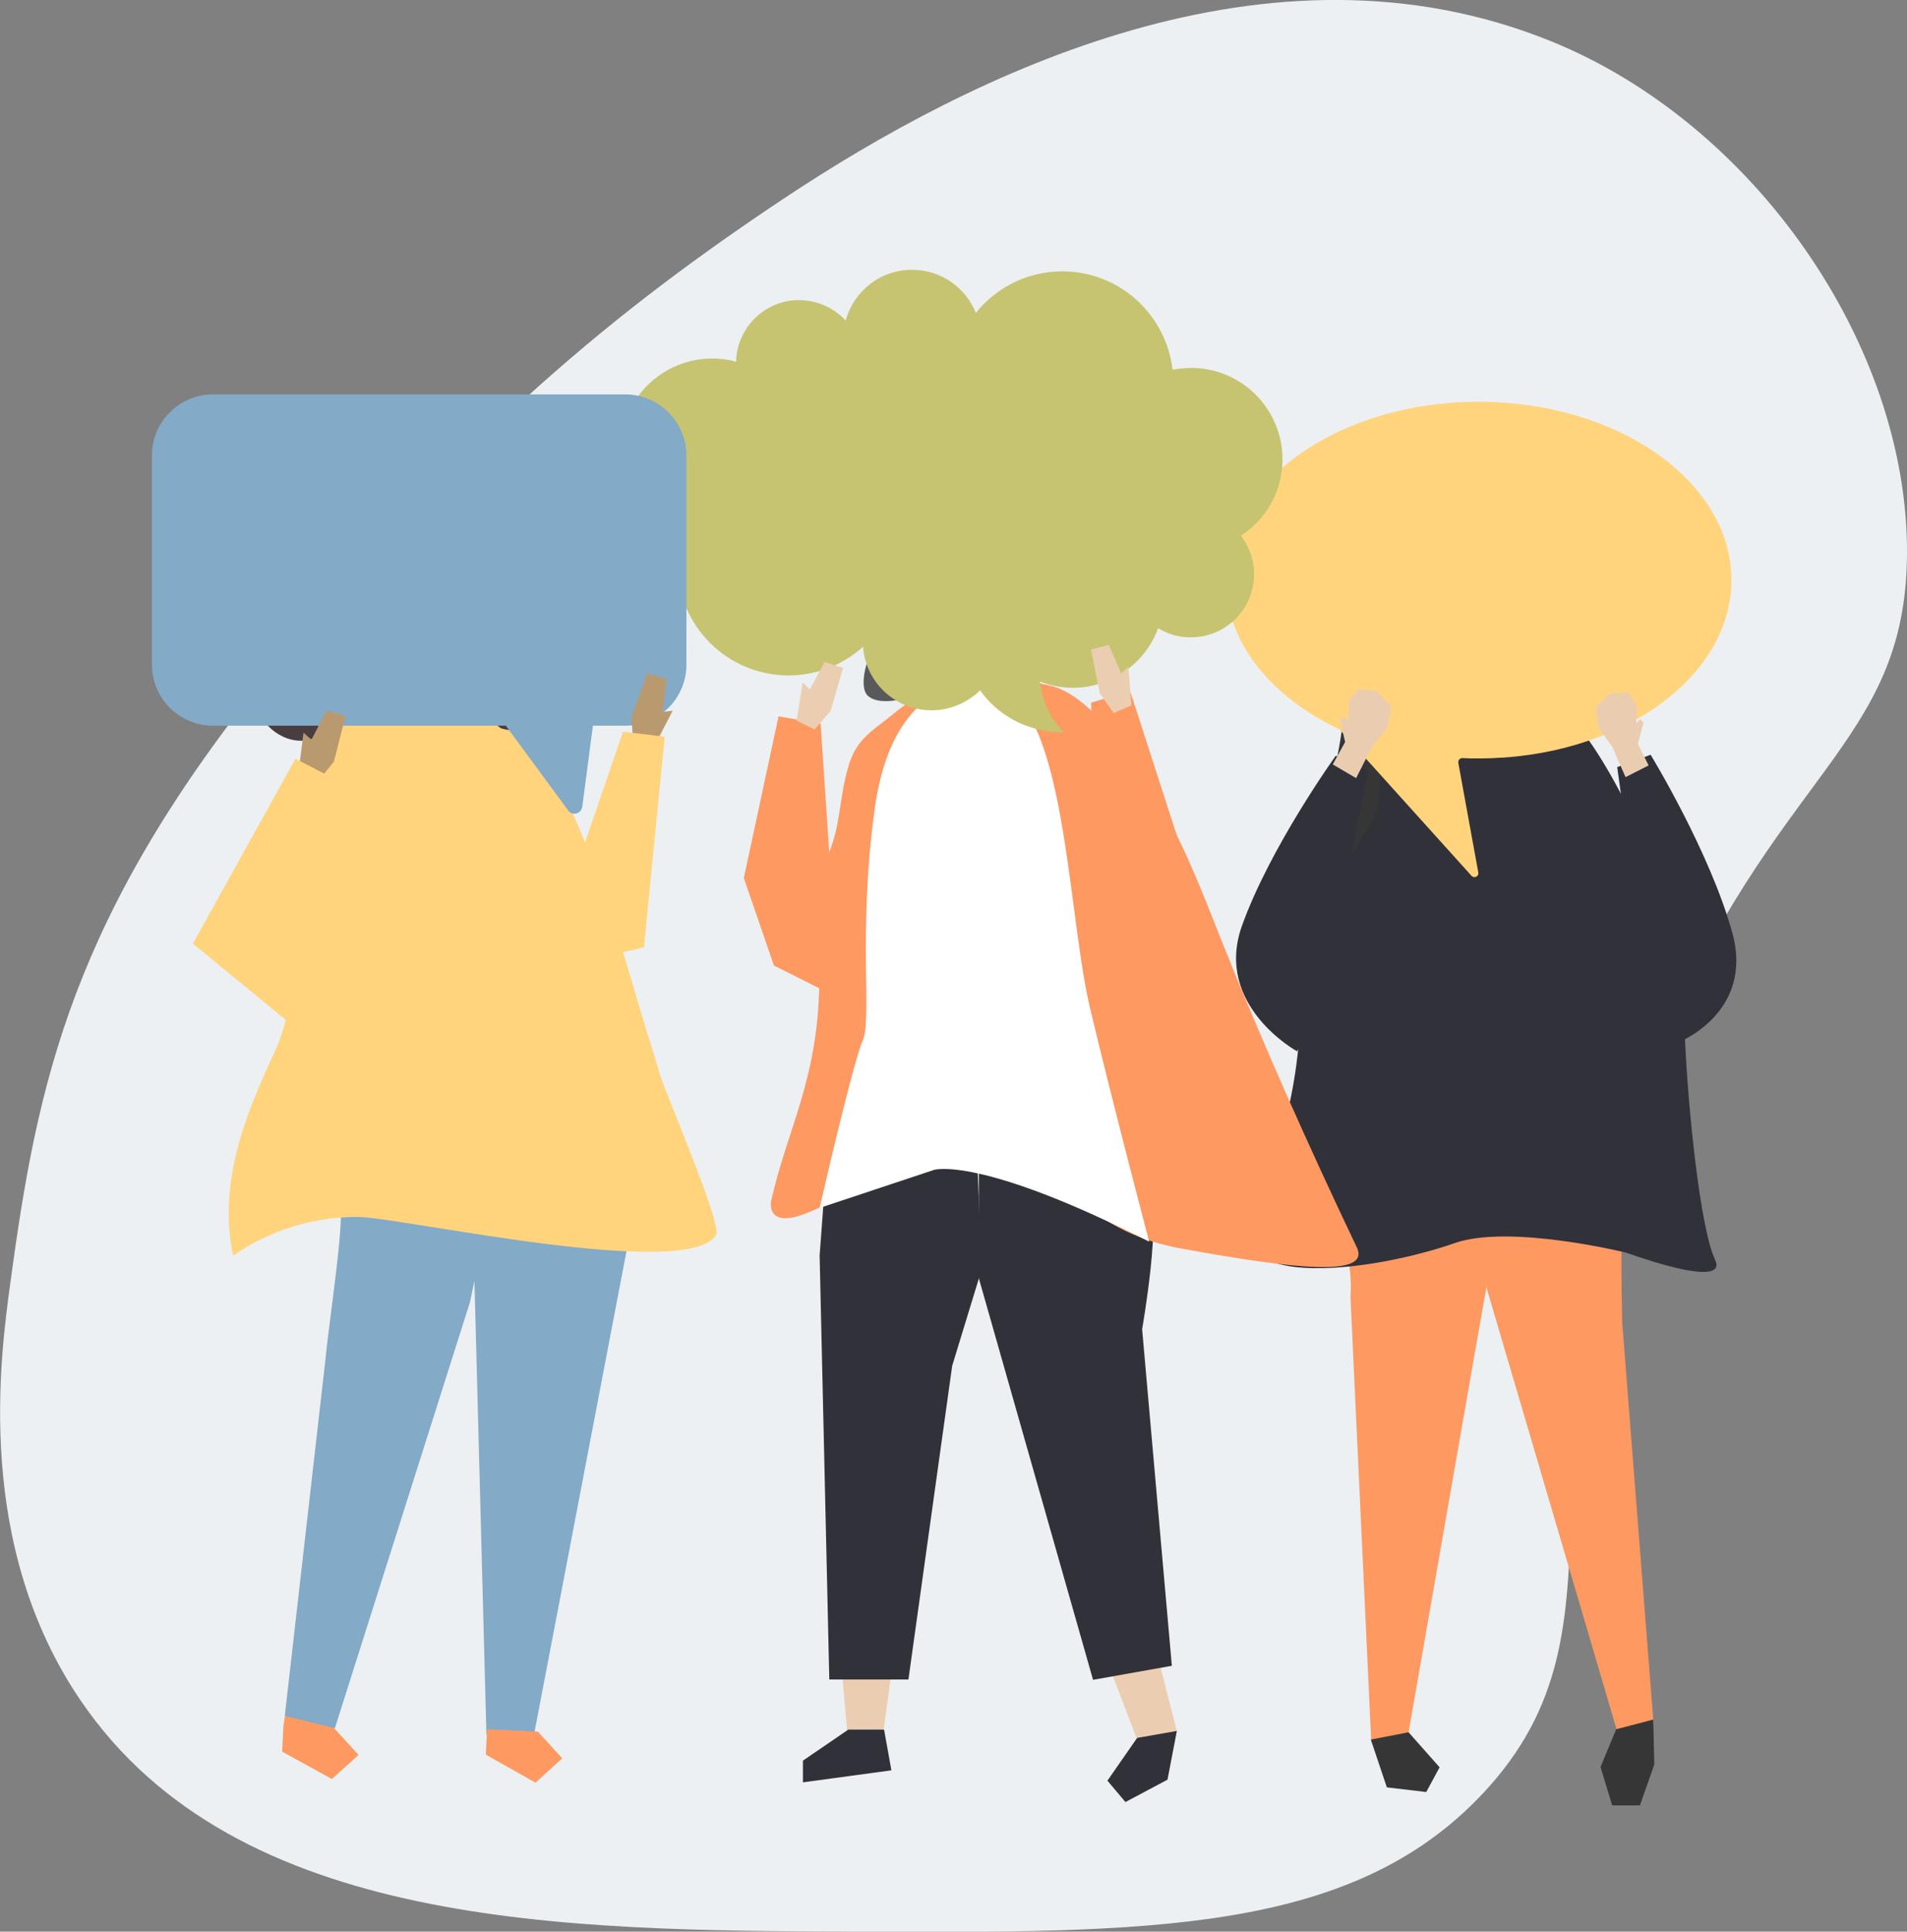 <?xml version="1.0" encoding="utf-8"?>
<!-- Generator: Adobe Illustrator 27.9.0, SVG Export Plug-In . SVG Version: 6.00 Build 0)  -->
<svg version="1.1" id="レイヤー_1" xmlns="http://www.w3.org/2000/svg" xmlns:xlink="http://www.w3.org/1999/xlink" x="0px"
	 y="0px" width="571.2px" height="578.4px" viewBox="0 0 571.2 578.4" style="enable-background:new 0 0 571.2 578.4;"
	 xml:space="preserve">
<rect x="0" y="0" width="571.2" height="578.4" fill="#808080" stroke="none"/>
<style type="text/css">
	.st0{fill:#ECF0F3;}
	.st1{fill:#FE9961;}
	.st2{fill:#363636;}
	.st3{fill:#31313A;}
	.st4{fill:#EACDB0;}
	.st5{fill:#FFD47D;}
	.st6{fill:#EBCEB1;}
	.st7{fill:#59595B;}
	.st8{fill:#FFFFFF;}
	.st9{fill:#C6C470;}
	.st10{fill:#83AAC7;}
	.st11{fill:#B99A6F;}
	.st12{fill:#483D3F;}
</style>
<g>
	<path class="st0" d="M571.2,166c-0.4,57.8-40.1,64.7-75.4,151.2c-47.1,115.5-2.8,168-51.8,220c-39.5,41.9-100,41.6-189,41.2
		c-85.3-0.4-184.1-0.8-230.7-69C-7.6,462.8,0,406.9,3.1,384.1c8.1-59.6,18.1-109.8,78.7-184.1c58-71,104.3-108.1,152.6-140.3
		c56.9-37.9,145.7-81.4,229.8-47.5C525.2,36.7,571.6,103.2,571.2,166z"/>
	<g>
		<g>
			<g>
				<path class="st1" d="M396.7,334.9c0,0-9,35.2,2.5,36.8c6.6,0.9,5.3,16.6,5.3,16.6l6.2,132.7l11.2-2.2c0,0,22.9-131.3,23.3-133.2
					c0.4-1.9,9-50.6,9-50.6H396.7z"/>
			</g>
			<g>
				<path class="st1" d="M446.7,367.2l-1.5,18.2l39,132.4l11.1-1.6l-9.4-120.1c0,0-1.9-65.4,5.6-66.8c12.5-2.4-0.5,30.5-0.5,30.5
					L446.7,367.2z"/>
			</g>
			<g>
				<polygon class="st2" points="421.9,518.7 431.2,529.2 427.2,536.6 415.4,535.2 410.6,520.9 				"/>
			</g>
			<g>
				<polygon class="st2" points="484.1,517.8 479.4,529.1 482.9,540.6 491.2,540.6 495.5,528.4 495.2,514.9 				"/>
			</g>
			<g>
				<path class="st3" d="M513.7,377.2c-4.4-9.3-8.2-45.3-9.1-68.4v0c0.2-15.9-1.4-31.3-7.9-46.9c-6.4-15.4-23.9-56-43.4-58.6
					c-15.5-2-31.9,9.5-44,22.9l0,0c0,0,0,0,0,0s-20.4,22.3-19.7,70.9c0.2,15.5-2,28.6-4.8,39.6c-5.9,23.4-14,36.6-5.4,40.5
					c2.4,1.1,5.3,1.8,8.6,2.2c14,1.6,34.4-2.5,47.8-7.2c16.5-5.7,51.3,2.9,51.3,2.9s5.8,2.1,12,3.8
					C507.2,381.1,516.2,382.5,513.7,377.2z"/>
			</g>
			<g>
				<g>
					<path class="st2" d="M442.9,164.8c5.7,1.2,12.6,6.6,14,13.3c0.7,3.2-0.3,6.2,0.5,9.7c1.6,6.8-5.7,16.8,1.5,21.5
						c3.7,2.4,8.3,1.6,12.5,0.8c0.5-0.1,1-0.2,1.4-0.6c0.7-0.6,0.8-1.7,0.5-2.7c-0.3-0.9-0.8-1.7-1.3-2.5c-4.9-8.4-3.7-20.4-5.7-30
						c-1.9-9.5-6.5-19-14.8-23c-4.2,3.1-7.8,6.1-8.8,11.6L442.9,164.8z"/>
				</g>
				<g>
					<path class="st4" d="M450,205.9c5.4-2.6,9-8.9,10.2-15.4c1.2-6.5,0.2-13.3-1.4-19.8c-5.3-21.4-29.1-15.3-34.6,3
						C419.4,189.7,434.2,213.5,450,205.9z"/>
				</g>
				<g>
					<path class="st2" d="M422.3,219c2.7-1.9,5.3-3.8,6.8-7.3c2.5-5.7,1.4-14.4,1.7-20.6c0.3-6.5,0.8-13.5,4.8-18.2
						c2.6-3.1,5.7-3.9,9.3-4.3c2.4-0.3,2.6,0.8,4.6-0.9c1.5-1.3,2.6-4.8,2.8-6.8c0.4-3.4-1.1-6.8-3.2-9.2c-3.3-3.7-7-5.4-11.6-5
						c-15.9,1.1-27.1,12.9-30.2,30.9c-1.5,8.6,0.8,17.9-0.9,26.2c-1,5.2-3.6,8.8-4.4,14.2c-1.9,14.1-7.4,32.5-5.8,46.8
						c0.1,0.5,0.2,1.1,0.5,1.4c0.8,0.6,1.8-0.3,2.3-1.2c3.3-5.1,6.6-10.3,9.8-15.4c1.3-2,2.6-4.1,3.3-6.4c1.9-5.8,0.1-13,3.3-18
						C417.3,222.4,419.9,220.8,422.3,219z"/>
				</g>
			</g>
			<g>
				<path class="st3" d="M400.1,226.3l9.7,4.6l-14.7,72.5l-6.6,11.4c0,0-24.8-13.6-16.6-37.3C380.3,253.8,400.1,226.3,400.1,226.3z"
					/>
			</g>
			<g>
				<path class="st3" d="M494.4,226l-10,3.7l9.3,67.4l8.4,15.3c0,0,23.4-8.7,16.8-33C512.2,255.1,494.4,226,494.4,226z"/>
			</g>
			<g>
				<g>
					<path class="st5" d="M367.2,173.7c0-29.5,33.9-53.4,75.7-53.4s75.7,23.9,75.7,53.4c0,29.5-33.9,53.4-75.7,53.4
						c-1.7,0-3.3,0-4.9-0.1c-0.7,0-1.3,0.6-1.2,1.4l6,32.9c0.2,1.1-1.2,1.8-2,1l-39.4-43.7c-0.1-0.1-0.2-0.2-0.4-0.3
						C380.6,208.6,367.2,192.3,367.2,173.7z"/>
				</g>
			</g>
			<g>
				<g>
					<polygon class="st4" points="493.8,229.2 490.6,222.7 492.3,216.4 491.3,215.3 490.1,216.6 490.2,211 487.6,207.3 482.2,207.7 
						477.9,211.8 478.8,217.9 482.9,223.6 486.9,232.7 					"/>
				</g>
			</g>
			<g>
				<polygon class="st4" points="399.2,228.9 402.9,222.2 401.4,215.5 402.5,214.4 403.8,215.9 404,209.9 406.9,206.3 412.5,207 
					416.8,211.7 415.5,218 410.9,223.7 406.2,233 				"/>
			</g>
		</g>
		<g>
			<g>
				<polygon class="st6" points="340.5,520.6 328.9,490.3 344.6,487.5 352.5,518.3 				"/>
			</g>
			<g>
				<polygon class="st6" points="253.8,518.9 251.5,493.2 268.1,493.2 264.7,517.8 				"/>
			</g>
			<g>
				<polygon class="st3" points="247,355.8 245.5,375.9 248.4,502.9 272.1,502.9 285.2,409 294,380.2 292.6,344.4 				"/>
			</g>
			<g>
				<path class="st3" d="M315.3,349.9l-22.1-1.9l0,34.8L327.4,503l23.6-4.2L342.1,398c0,0,6.2-35.1,1.7-39.8
					c9.9-1.7,15.7,3.4,5.4-21.6C329.1,341.6,315.3,349.9,315.3,349.9z"/>
			</g>
			<g>
				<g>
					<g>
						<path class="st7" d="M272.2,178.6c-2.2,6.6,1,13.7,3.8,19.8c2.5,5.4,3.4,8.9-3,10.4c-3.6,0.8-9.9,2.3-13-0.4
							c-2.4-2.1-1-8.5,0.1-11c0.9-1.9,3.2-2.9,4-4.9c0.3-0.8,0.4-1.7,0.4-2.6c0-3.6-0.4-7.2-1.5-10.6c-0.7-2.3-1.6-4.6-1.8-7
							c-0.3-3.5,2.2-7.6,3.5-10.8c2.4-6,10.9-14.1,18-9.4c1.6,1.1,2.6,2.9,3.3,4.7c0.5,1.1,0.9,2.2,0.9,3.3c0.1,4.6-4.2,5.4-7.1,7.6
							C276.3,170.4,273.6,174.4,272.2,178.6z"/>
					</g>
					<g>
						<path class="st4" d="M285.7,204.6c-6.1-1.4-10.9-6.6-13.3-12.5c-2.3-5.9-2.4-12.4-1.8-18.7c2.1-20.9,28.1-19.6,36.9-3.5
							C315.2,183.8,303.6,208.8,285.7,204.6z"/>
					</g>
					<g>
						<path class="st7" d="M305.7,179.7c0.3,3.3-1.4,6.9,0.3,9.6c0.8,1.2,2.1,2,3.3,2.9c3.1,2.5,4.7,6.7,4.1,10.7
							c6.5-0.3,13.1-0.5,19.6-0.8c1,0,2-0.1,2.9-0.6c1.8-1.1,1.9-3.6,1.8-5.7c-0.2-4.1-0.6-8.6-3.2-11.8c-1.2-1.5-2.8-2.7-4-4.2
							c-5.7-7.3-0.1-20-7.1-26.1c-3.1-2.7-7.6-2.9-11.5-4.5c-6.7-2.8-11-9.7-17.9-12c-12.9-4.4-25.4,11.3-17.7,22.8
							C282.6,169.4,304.6,166.6,305.7,179.7z"/>
					</g>
				</g>
			</g>
			<g>
				<g>
					<g>
						<path class="st1" d="M237.7,364.5c10-2.1,40.7-21.6,49.3-21.5c32.2,0.7,31.5,24.3,66.5,30.8c35,6.4,57.1,8.6,52.9-0.3
							c0,0,0,0,0,0c-14.3-30-27.8-60.2-40.3-91.3c-6.3-15.9-12.4-32-21.7-46.5c-6.5-10.2-17.8-27.6-29.9-30.4
							c-0.3-0.1-0.5-0.1-0.8-0.2c-12.7-2.8-29-1.5-40.5,4.7c-2.2,1.2-4.1,2.7-6,4.3c-5.6,4.5-10.2,7-12.6,13.9
							c-2.1,6-2.6,12.5-3.8,18.8c-2.4,12.6-7,11.6-5.6,38.1c1.8,34-8.4,50.6-13.5,71.7c0,0-0.5,2.1-0.8,3.2
							C230.7,362.4,231.5,365.8,237.7,364.5z"/>
					</g>
				</g>
			</g>
			<g>
				<polygon class="st3" points="254.1,517.9 240.5,527.2 240.5,533.7 267,530.1 264.8,517.9 				"/>
			</g>
			<g>
				<path class="st8" d="M294.2,204.3c0,0-26.5-3.6-32.2,37.9c-5.1,36.9-0.7,62.9-3.6,69.4c-2.9,6.4-12.9,50.1-12.9,50.1l34.3-11.4
					c0,0,13.6-4.3,64.4,21.5c0,0-12-45.7-17.9-70.8C319.2,270.1,319.2,204.3,294.2,204.3z"/>
			</g>
			<g>
				<polygon class="st3" points="352.5,518.3 340.6,520.4 331.7,533.2 337.1,539.6 349.7,532.9 				"/>
			</g>
			<g>
				<g>
					<polygon class="st1" points="233.2,214.5 222.8,262.9 231.8,289.1 251.3,298.9 245.8,216.7 					"/>
				</g>
			</g>
			<g>
				<g>
					<polygon class="st1" points="338.5,206.9 353.7,253.9 348,280.9 330.6,292.7 326.8,210.4 					"/>
				</g>
			</g>
			<g>
				<g>
					<g>
						<g>
							<path class="st9" d="M358.2,110.2c-2.4-0.1-4.8,0.1-7,0.5c-1.8-15.8-14.8-28.5-31.2-29.4c-11.1-0.6-21.2,4.3-27.7,12.4
								c-3-7.5-10.4-12.9-19-12.9c-9.6-0.1-17.6,6.4-20,15.2c-3.2-3.5-7.8-5.8-12.9-6.1c-10.4-0.6-19.3,7.4-19.9,17.8
								c0,0.2,0,0.4,0,0.6c-1.8-0.5-3.7-0.8-5.7-0.9c-15.1-0.8-28,10.7-28.8,25.8c-0.7,12.4,7,23.2,18.1,27.2
								c-0.6,2.2-1,4.5-1.1,6.9c-1,18.3,13.1,33.9,31.4,34.9c9.2,0.5,17.7-2.8,24.1-8.5c0.8,10.6,9.6,18.9,20.4,19
								c5.7,0,10.9-2.3,14.7-6c1.2,1.9,9,12.6,25.2,12.6c0,0-6.1-4.9-7.3-15.2c2.6,1,5.4,1.6,8.3,1.8c12.3,0.7,23.1-6.9,27.1-17.8
								c2.6,1.6,5.6,2.6,8.8,2.7c10.4,0.6,19.3-7.4,19.9-17.8c0.3-4.7-1.3-9.1-3.9-12.6c7.1-4.6,11.9-12.4,12.4-21.4
								C384.9,123.9,373.3,111,358.2,110.2z M341.9,160.5c0,0-0.1-0.1-0.1-0.1C341.8,160.4,341.8,160.4,341.9,160.5
								C341.9,160.4,341.9,160.5,341.9,160.5z"/>
						</g>
					</g>
				</g>
			</g>
			<g>
				<polygon class="st6" points="248.8,212.9 252.5,200 247,198.2 242.6,206.4 240.4,204.4 238.6,215.8 244,218.4 				"/>
			</g>
			<g>
				<polygon class="st6" points="329.4,207.6 326.8,194.5 332.1,193.1 335.8,201.6 338,199.7 338.9,211.2 333.6,213.5 				"/>
			</g>
		</g>
		<g>
			<g>
				<g>
					<polygon class="st1" points="84.9,516.8 84.5,524.5 99.4,532.7 107.4,525.5 100.1,517.5 86.1,509.3 					"/>
				</g>
				<g>
					<g>
						<polygon class="st10" points="172.3,343.3 188.6,369.7 159.8,520.2 145.7,519.5 141.6,364.4 145.5,320.5 						"/>
					</g>
					<g>
						<polygon class="st1" points="145.5,525.4 160.4,533.8 168.4,526.5 161.1,518.5 145.9,517.8 						"/>
					</g>
				</g>
			</g>
			<g>
				<path class="st10" d="M153.8,327.4l-17.6,6.6l-49.5-33.4l3.9,44l10.9,15.3c2.4,1.7-2.9,35.2-4,47L85.3,513.8l15,3.7l40.5-127.7
					L153.8,327.4z"/>
			</g>
			<g>
				<g>
					<path class="st5" d="M197.6,321.5c-5.7-19.2-0.5-1.3-6.2-20.4c-6.3-21.3-12.7-42.6-22.2-62.7c-3.2-6.8-6.8-13.4-10.6-19.8
						c-2.5-4.1-7.6-15.8-12.2-17.5c-3.8-1.4-12.1,1.1-16.2,1.5c-6.9,0.5-13.9,1.3-20.5,3.6c-1.1,0.4-2.1,0.8-3.2,1.2
						c-1.1,0.5-14.6,6.9-16.2,28.8c-1.7,22.8,1.1,59.3-8,78.7c-9.1,19.4-17,39.5-12.5,61.1c0,0,0,0,0,0
						c10.9-7.6,24.2-11.7,37.5-11.6c12.8,0.1,98.8,19.3,107.2,5.4C216.4,366.7,199.3,327.3,197.6,321.5z"/>
				</g>
			</g>
			<g>
				<g>
					<path class="st11" d="M102.5,165.8c7.1-19,35.5-24.6,41.1-2c1.7,6.8,2.6,14,1,20.8c-1.6,6.8-6.1,13.2-12.6,15.8
						c0,0-0.1,0-0.1,0c0.2,1.8,0.4,3.6,0.5,5.4c0,0.4,0.1,0.8-0.2,1.1c-0.3,0.4-0.8,0.4-1.2,0.5c-2.1,0.2-4.3,0.5-6.4,0.7
						c-1.1,0.1-2.2,0.2-3.2-0.1c-2.2-0.8-3-3.5-3-5.8c0-0.6,0-1.1,0.1-1.7C106.1,195.7,97.8,178.3,102.5,165.8z"/>
				</g>
				<g>
					<g>
						<path class="st12" d="M143.9,135.9c5.2,0,8.8,5.6,13.1,8.9c3.6,2.7,7.9,4,11.7,6.4c3.8,2.4,7.2,6.7,6.6,11.4
							c4.4-1.5,9.2-3.1,13.7-1.5c4.5,1.6,7.9,7.7,5.4,11.9c-2.2,3.8-7.7,4-10,7.7c-3.7,5.9,2.3,16.8-3.4,20.2
							c-1.4,0.8-3.1,0.8-4.5,1.7c-1.7,1.1-2.5,3.2-3.5,5.1c-4.4,8.4-14.2,12.9-22.9,10.4c-5.1-3.4-8.7-9.4-9.8-15.8
							c-1.3-7.7,3-9.7,4.7-16.5c1.8-7.4,0.6-15.8-3.2-22.4c-2.5-4.3-6.5-8.2-11.1-9.4c-1.9-0.5-1.5,1.2-3.4-0.6
							c-0.8-0.8-1.7-3.3-1.8-4.5C131.3,145.6,137.1,135.9,143.9,135.9z"/>
					</g>
					<g>
						<path class="st12" d="M87.5,137.5c-2.7,0.3-5.6-0.2-8.2,0.5c-4,1.1-4.4,5-5.9,8.2c-1.7,3.6-4.2,8.4-7.1,10.9
							c-2.1,1.8-4.8,2.7-7.2,4c-2.4,1.3-4.8,3.4-5.2,6.3c-0.4,2.8,1.1,5.5,1,8.3c-0.3,4.2-1.3,6.2-0.7,10.6c0.3,2.3,0.7,4.7,2.1,6.4
							c1.9,2.3,4.9,2.7,7.7,2.6c2.8-0.1,5.6-0.4,8.2,0.9c5.5,2.8,3.5,8.5,4.3,13.6c1.2,7.8,9.2,13.4,16.2,11.7
							c5.9-1.4,10.1-7.4,10.8-13.8c0.3-3.2-0.5-6.4-0.1-9.6c0.4-3.1,2.7-7.1,0.3-10c-0.6-0.7-1.4-1.1-1.9-1.9
							c-0.4-0.6-0.6-1.4-0.6-2.2c-0.2-2.6,0.8-5.3,2.6-7.1c1.3-1.2,3-2,3.9-3.6c1-1.8,0.8-4.2,1-6.4c0.5-5.2,4.1-9.9,8.7-11.3
							c3-0.9,5.7-1.3,8.5-2.9c0.4-0.2,6.8-4.4,6.8-3.3c0-1.9-0.8-3.7-1.7-5.4c-1.5-2.8-3.1-5.5-5.5-7.4c-7.6-6.1-9.7,5.1-16.2,2.6
							c-1.6-0.6-2.6-2.3-3.9-3.4c-2.5-2.1-6-2-9-1.1C93.4,135.7,90.5,137.2,87.5,137.5z"/>
					</g>
				</g>
			</g>
			<path class="st10" d="M187.3,118.1H63.8c-10.1,0-18.3,8.2-18.3,18.3v62.6c0,10.1,8.2,18.3,18.3,18.3h87.7l18.7,25.4
				c1.2,1.7,3.9,1,4.2-1.1l3.2-24.3h9.7c10.1,0,18.3-8.2,18.3-18.3v-62.6C205.6,126.4,197.4,118.1,187.3,118.1z"/>
			<g>
				<g>
					<polygon class="st11" points="100,228.1 103.5,214.4 97.8,212.7 93.3,221.5 90.9,219.4 89.4,231.4 95.1,234.1 					"/>
				</g>
				<g>
					<g>
						<path class="st5" d="M88.5,227.2l-30.7,55.3c0,0-0.1,0-0.1,0l29,23.8L99.7,233L88.5,227.2z"/>
					</g>
				</g>
			</g>
			<g>
				<g>
					<polygon class="st11" points="189.1,214.8 193.9,201.6 199.7,203.4 198.4,213.2 201.5,212.8 195.9,223.6 189.7,222.5 					"/>
				</g>
				<g>
					<g>
						<path class="st5" d="M192.9,283.5l6.2-62.9l-12.5-1.5L162,290.9l31.1-7.3C193,283.6,192.9,283.6,192.9,283.5z"/>
					</g>
				</g>
			</g>
		</g>
	</g>
</g>
</svg>
